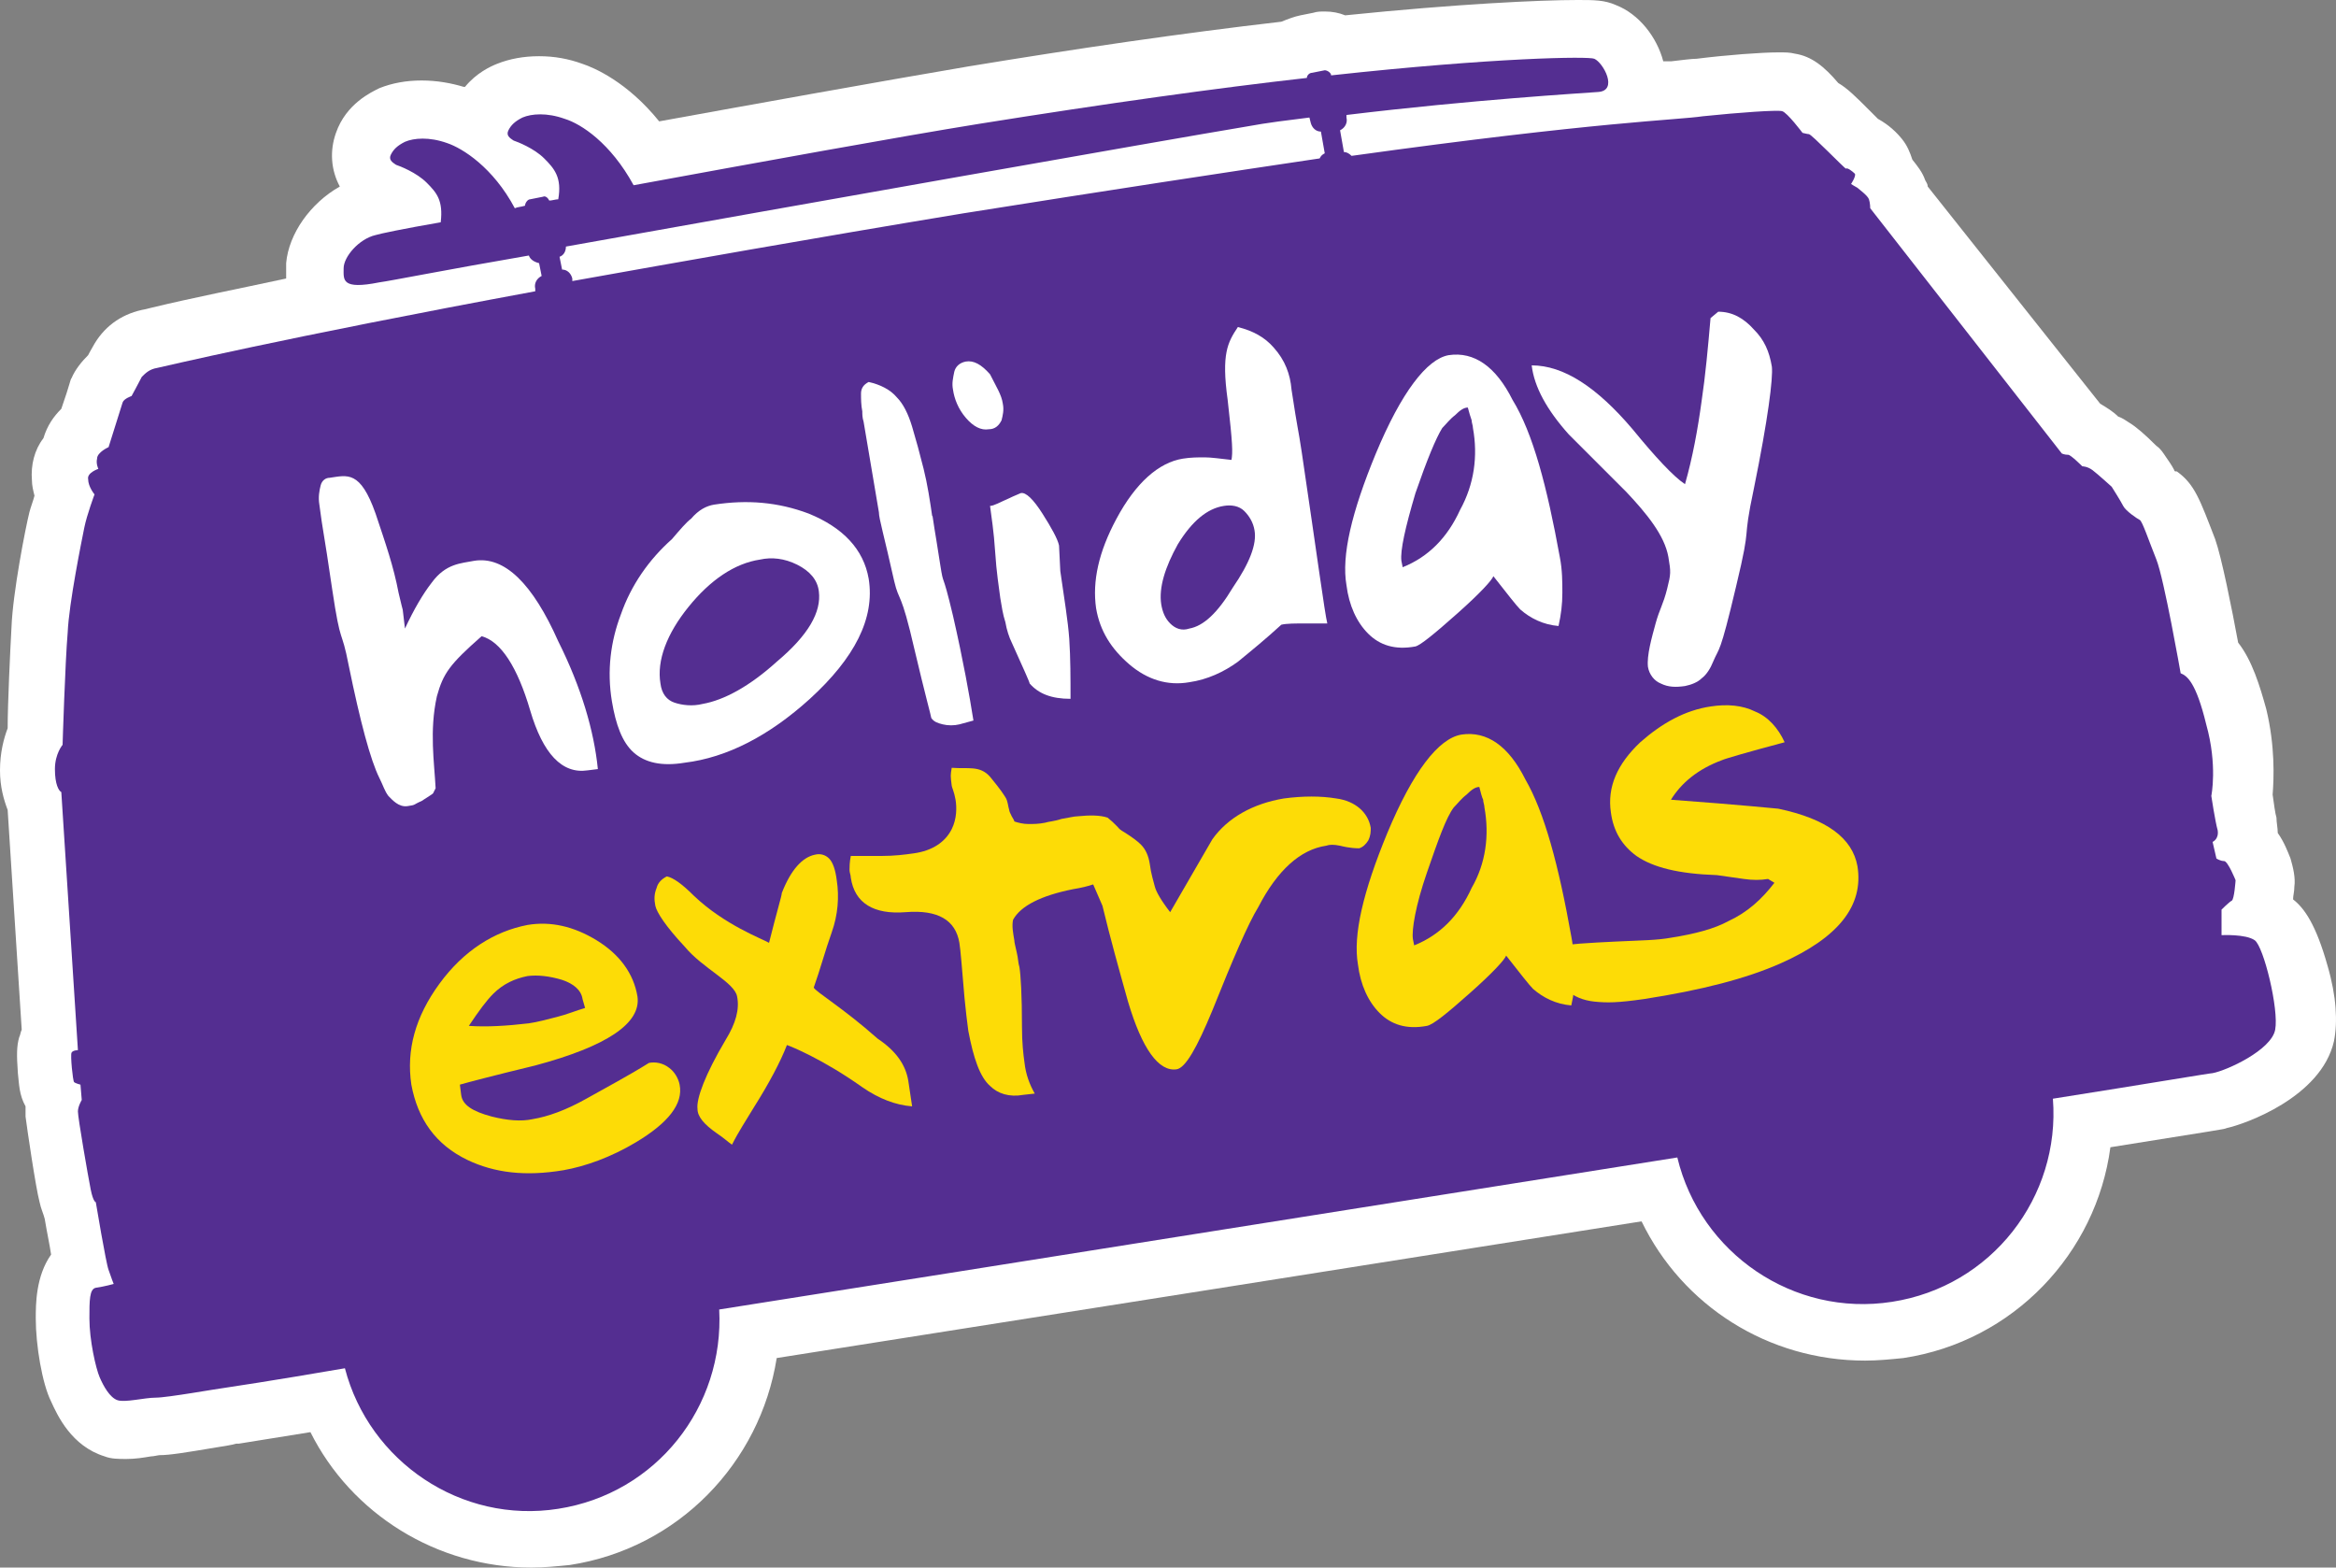 <svg xmlns="http://www.w3.org/2000/svg" xmlns:xlink="http://www.w3.org/1999/xlink" version="1.1" id="Layer_1" x="0px" y="0px" style="enable-background:new 0 0 200 200;" xml:space="preserve" viewBox="8.8 37.7 182.86 122.7">
<rect x="8.8" y="37.7" width="182.86" height="122.7" fill="#808080" stroke="none"/>
<style type="text/css">
	.st0{fill:#FFFFFF;}
	.st1{fill:#542E91;}
	.st2{fill:#FDDC06;}
</style>
<g>
	<path class="st0" d="M132.3,37.7C132.3,37.7,132.3,37.7,132.3,37.7c-2.9,0-9.4,0.3-18.2,1.2c-0.5-0.2-1-0.3-1.6-0.3   c-0.3,0-0.6,0-0.9,0.1l-1,0.2c-0.5,0.1-1,0.3-1.5,0.5c-7.8,0.9-16,2.1-24.5,3.5C78.1,44,67,46,60.4,47.2c-2.5-3.1-5.1-4.2-6-4.5   c-1.1-0.4-2.2-0.6-3.4-0.6c-1.2,0-2.3,0.2-3.3,0.6c-0.5,0.2-1.6,0.7-2.5,1.8c0,0-0.1,0-0.1,0C44.1,44.2,43,44,41.8,44   c-1.2,0-2.3,0.2-3.3,0.6c-0.6,0.3-2.6,1.2-3.4,3.5c-0.5,1.4-0.4,2.9,0.3,4.2c-2.3,1.3-4,3.7-4.2,6l0,0.1c0,0.2,0,0.6,0,1.1   c-3.7,0.8-7.3,1.5-10.6,2.3l-0.4,0.1c-1.7,0.3-3.1,1.2-4,2.7c-0.1,0.2-0.3,0.5-0.5,0.9c-0.5,0.5-1,1.1-1.3,1.8   c-0.1,0.1-0.1,0.4-0.8,2.4c-0.6,0.6-1.1,1.3-1.4,2.3c-0.7,0.9-1,2.1-0.9,3.3c0,0.4,0.1,0.8,0.2,1.2c-0.1,0.4-0.3,0.9-0.4,1.3   c-0.3,1.2-1.3,6.3-1.4,9c-0.1,1.8-0.3,6-0.3,7.9c-0.3,0.8-0.6,1.9-0.6,3.3c0,1.3,0.3,2.3,0.6,3.1l1.1,17.2   c-0.1,0.2-0.1,0.4-0.2,0.6c-0.2,0.7-0.2,1.4-0.1,2.8c0.1,0.9,0.1,1.7,0.6,2.6c0,0.3,0,0.5,0,0.8c0.1,0.8,0.8,5.6,1.1,6.7   c0.1,0.5,0.3,0.9,0.4,1.3c0.2,1.2,0.4,2.1,0.5,2.8c-1.2,1.7-1.2,3.9-1.2,5c0,2.1,0.5,5.1,1.2,6.5c0.5,1.1,1.6,3.5,4.2,4.3   c0.5,0.2,1.1,0.2,1.7,0.2c0.7,0,1.3-0.1,1.9-0.2c0.2,0,0.6-0.1,0.7-0.1c0.8,0,2-0.2,4.4-0.6c0.6-0.1,1.3-0.2,1.6-0.3   c0.1,0,0.1,0,0.2,0l5.6-0.9c3.2,6.4,9.9,10.6,17.3,10.6c1,0,2-0.1,3-0.2c8.5-1.3,14.9-8,16.2-16.2c20.9-3.3,46.3-7.3,67.7-10.7   c3.2,6.6,9.9,10.9,17.5,10.9c1,0,2-0.1,3-0.2c8.6-1.3,15.1-8.2,16.2-16.5c8.7-1.4,8.9-1.4,9.1-1.5c1.4-0.3,7.4-2.4,8.4-6.8   c0.3-1.5,0.2-3.5-0.5-5.9c-0.9-3.2-1.8-4.5-2.7-5.2c0-0.3,0.1-0.6,0.1-1c0.1-0.7-0.1-1.5-0.3-2.2c-0.2-0.5-0.5-1.3-1-2   c0-0.4-0.1-0.8-0.1-1.2c-0.1-0.3-0.2-1.1-0.3-1.8c0.1-1.3,0.2-3.8-0.5-6.7c-0.5-1.8-1.1-3.8-2.2-5.2c-0.5-2.7-1.3-6.7-1.8-8.1   c-1.2-3.1-1.6-4.3-3-5.3l-0.1,0c0,0-0.1,0-0.1-0.1c-0.2-0.4-0.5-0.8-0.7-1.1c-0.2-0.3-0.4-0.6-0.7-0.8c-0.9-0.9-1.6-1.5-2.1-1.8   c-0.3-0.2-0.6-0.4-0.9-0.5c-0.4-0.4-0.9-0.7-1.4-1l-13.5-17c0-0.2-0.1-0.3-0.2-0.5c-0.2-0.6-0.6-1.1-1-1.6   c-0.2-0.6-0.4-1.1-0.8-1.6c-0.4-0.5-1-1.1-1.9-1.6c-0.2-0.2-0.5-0.5-0.7-0.7c-1-1-1.7-1.7-2.4-2.1c-1.1-1.3-2.1-2.1-3.4-2.3   c-0.4-0.1-0.7-0.1-1.3-0.1c-1.3,0-4,0.2-6.4,0.5c-0.4,0-1.1,0.1-2,0.2c-0.2,0-0.4,0-0.6,0c-0.5-1.9-1.9-3.7-3.7-4.4   C134.4,37.7,133.6,37.7,132.3,37.7L132.3,37.7L132.3,37.7z"/>
	<path class="st1" d="M185.3,111.3c-0.7-0.5-2.6-0.4-2.6-0.4l0-2c0,0,0.6-0.6,0.8-0.7c0.2-0.1,0.3-1.6,0.3-1.6s-0.6-1.5-0.9-1.5   c-0.3,0-0.6-0.2-0.6-0.2l-0.3-1.3c0,0,0.5-0.2,0.4-0.9c-0.2-0.7-0.5-2.7-0.5-2.7s0.5-2.4-0.4-5.6c-0.8-3.3-1.5-3.8-2-4   c0,0-1.3-7.4-1.9-8.9c-0.6-1.5-1.1-3-1.3-3.1s-1.1-0.7-1.3-1.1c-0.2-0.4-0.9-1.5-0.9-1.5s-1.1-1-1.5-1.3c-0.4-0.3-0.8-0.3-0.8-0.3   s-0.9-0.9-1.1-0.9c-0.3,0-0.5-0.1-0.5-0.1L155.2,54c0,0,0-0.4-0.1-0.7c-0.1-0.3-0.8-0.8-0.9-0.9c-0.2-0.1-0.5-0.3-0.5-0.3   s0.4-0.6,0.3-0.8c-0.2-0.2-0.6-0.5-0.7-0.4c-0.1,0-2.7-2.7-2.9-2.7c-0.1,0-0.5-0.1-0.5-0.1s-1.2-1.6-1.6-1.7   c-0.4-0.1-3.3,0.1-6.2,0.4c-2,0.3-8.1,0.4-27.5,3.1c-0.2-0.2-0.4-0.3-0.6-0.3l-0.3-1.7c0.4-0.2,0.6-0.6,0.5-1l0-0.2   c9.9-1.2,18.4-1.7,19.7-1.8c1.6-0.1,0.4-2.3-0.3-2.6c-0.4-0.2-7.8-0.1-20.6,1.3l0,0c0-0.2-0.3-0.4-0.5-0.4l-1,0.2   c-0.2,0-0.4,0.2-0.4,0.4c-7.1,0.8-15.7,2-25.7,3.6c-6.2,1-17.2,3-27,4.8c-1.8-3.3-4.1-4.8-5.4-5.2c-1.4-0.5-2.6-0.4-3.3-0.1   c-0.6,0.3-0.9,0.6-1.1,1c-0.2,0.4,0.1,0.6,0.4,0.8c0.3,0.1,1.6,0.6,2.4,1.4c0.8,0.8,1.4,1.5,1.1,3.2c-0.2,0-0.5,0.1-0.7,0.1   c-0.1-0.2-0.3-0.4-0.5-0.3l-1,0.2c-0.2,0-0.4,0.3-0.4,0.5c-0.3,0.1-0.6,0.1-0.8,0.2c-1.7-3.2-4.1-4.7-5.3-5.1   c-1.4-0.5-2.6-0.4-3.3-0.1c-0.6,0.3-0.9,0.6-1.1,1c-0.2,0.4,0.1,0.6,0.4,0.8c0.3,0.1,1.6,0.6,2.4,1.4c0.8,0.8,1.3,1.4,1.1,3.1   c-2.9,0.5-4.8,0.9-5.1,1c-1.3,0.3-2.5,1.7-2.5,2.6c0,0.9-0.2,1.7,2.8,1.1c0.8-0.1,5.3-1,11.7-2.1c0.1,0.3,0.4,0.5,0.8,0.6l0.2,1   c-0.4,0.2-0.6,0.6-0.5,1l0,0.2c-20,3.7-29.1,5.9-29.6,6c-0.6,0.1-0.9,0.4-1.2,0.7c-0.2,0.4-0.8,1.5-0.8,1.5s-0.6,0.2-0.7,0.5   c-0.1,0.3-1.1,3.5-1.1,3.5s-0.9,0.4-0.9,0.9c-0.1,0.4,0.1,0.8,0.1,0.8s-0.9,0.3-0.8,0.8c0,0.6,0.5,1.2,0.5,1.2s-0.6,1.6-0.8,2.6   c-0.2,1-1.2,5.9-1.3,8.2c-0.2,2.3-0.4,8.8-0.4,8.8s-0.6,0.7-0.6,1.9c0,1.2,0.3,1.7,0.5,1.8l1.3,20.2c0,0-0.4,0-0.5,0.2   c-0.1,0.2,0.1,2.2,0.2,2.3c0.1,0.1,0.5,0.2,0.5,0.2l0.1,1.2c0,0-0.3,0.5-0.3,0.9c0,0.5,0.8,5.1,1,6.1c0.2,1,0.4,1,0.4,1   s0.8,4.8,1,5.3c0.2,0.6,0.4,1.1,0.4,1.1s-0.7,0.2-1.4,0.3c-0.5,0.1-0.5,1-0.5,2.4c0,1.7,0.5,3.9,0.8,4.6c0.3,0.7,0.8,1.6,1.4,1.8   s2.1-0.2,3-0.2c0.9,0,4.8-0.7,5.6-0.8c0,0,3.4-0.5,9.2-1.5c1.9,7.3,9.1,12.2,16.7,11c7.7-1.2,13-8,12.6-15.6   c22.8-3.6,51.6-8.2,75-11.9c1.8,7.5,9.1,12.5,16.8,11.3c7.8-1.2,13.2-8.2,12.6-15.9c7.6-1.2,12.3-2,12.5-2c1.1-0.2,4.6-1.8,4.9-3.4   S186,111.8,185.3,111.3z M53.6,59.7l0-0.2c-0.1-0.4-0.4-0.7-0.8-0.7l-0.2-1c0.3-0.1,0.5-0.4,0.5-0.8c17.9-3.2,46.7-8.3,53.3-9.4   c1.6-0.3,3.3-0.5,4.9-0.7l0.1,0.4c0.1,0.4,0.4,0.7,0.8,0.7l0.3,1.7c-0.2,0.1-0.3,0.2-0.4,0.4c-7.4,1.1-16.6,2.5-27.9,4.3   C72.1,56.4,62,58.2,53.6,59.7z"/>
</g>
<g>
	<g>
		<path class="st0" d="M55.6,97.9L54.8,98c-2,0.3-3.5-1.3-4.5-4.7s-2.3-5.4-3.8-5.8c-2.5,2.2-3,2.9-3.5,4.7    c-0.6,2.7-0.2,5.2-0.1,7.2c0,0-0.1,0.2-0.2,0.4c-0.1,0.1-0.3,0.2-0.9,0.6c-0.7,0.3-0.4,0.3-1.1,0.4c-0.7,0.1-1.2-0.5-1.5-0.8    c-0.3-0.4-0.4-0.8-0.7-1.4c-0.7-1.4-1.5-4.4-2.4-8.8c-0.6-3.1-0.6-1.3-1.3-6c-0.7-4.8-0.7-4.3-1-6.6c-0.1-0.6,0-1.1,0.1-1.5    c0.1-0.4,0.4-0.6,0.7-0.6c1.4-0.2,2.4-0.6,3.6,2.8c0.8,2.4,1.4,4.1,1.8,6.2c0.5,2.2,0.2,0.4,0.5,2.8c0.7-1.5,1.4-2.7,2.1-3.6    c1.1-1.5,2.3-1.5,3.3-1.7c2.4-0.4,4.6,1.8,6.6,6.3C54.3,91.5,55.3,94.9,55.6,97.9z"/>
		<path class="st0" d="M76.8,83c0.5,3.1-1.1,6.2-4.6,9.4c-3.2,2.9-6.5,4.6-9.8,5c-1.8,0.3-3.1,0-4-0.8c-0.9-0.8-1.4-2.2-1.7-4    c-0.4-2.4-0.1-4.7,0.7-6.8c0.8-2.3,2.2-4.3,4-5.9c0.6-0.7,1.1-1.3,1.5-1.6c0.6-0.7,1.2-1,1.8-1.1c2.6-0.4,5-0.2,7.4,0.7    C74.8,79,76.4,80.7,76.8,83z M72.9,84c-0.1-0.9-0.7-1.6-1.7-2.1c-1-0.5-2-0.6-2.9-0.4c-2,0.3-3.9,1.6-5.6,3.7s-2.5,4.2-2.2,6    c0.1,0.8,0.5,1.3,1.1,1.5c0.6,0.2,1.4,0.3,2.2,0.1c1.7-0.3,3.7-1.4,5.8-3.3C72.1,87.4,73.1,85.6,72.9,84z"/>
		<path class="st0" d="M85,94.1l-1.1,0.3c-0.4,0.1-0.9,0.1-1.3,0c-0.4-0.1-0.7-0.2-0.9-0.5c0-0.1-0.5-1.9-1.3-5.3    c-1.1-4.8-1.2-3.7-1.6-5.4c-0.8-3.6-1.2-4.9-1.2-5.4l-1.2-7.1c-0.1-0.3-0.1-0.6-0.1-0.8c-0.1-0.5-0.1-1-0.1-1.4    c0-0.4,0.2-0.7,0.6-0.9c0.9,0.2,1.7,0.6,2.2,1.2c0.5,0.5,0.9,1.3,1.2,2.3c0.3,1,0.6,2.1,0.9,3.3c0.3,1.2,0.5,2.5,0.7,3.9    c0,0.3-0.1-0.3,0-0.2c0.1,0.7,0.2,1.3,0.3,1.9c0.1,0.6,0.2,1.3,0.3,1.9c0.3,1.9,0.1,0.2,1,4C84.2,89.4,84.7,92.2,85,94.1z"/>
		<path class="st0" d="M87.3,69.3c0.1,0.5,0,0.9-0.1,1.3c-0.2,0.4-0.5,0.7-1,0.7c-0.6,0.1-1.2-0.2-1.8-0.9c-0.6-0.7-0.9-1.5-1-2.2    c-0.1-0.5,0-0.9,0.1-1.4c0.1-0.4,0.4-0.7,0.9-0.8c0.6-0.1,1.2,0.2,1.9,1C86.8,68,87.2,68.6,87.3,69.3z M91.8,82.4    c0.3,2.1,0.6,3.9,0.7,5.3c0.1,1.5,0.1,3.1,0.1,4.7c-1.5,0-2.5-0.4-3.2-1.2C89.4,91.1,88.9,90,88,88c-0.2-0.4-0.4-1-0.5-1.6    c-0.2-0.6-0.3-1.3-0.4-1.9c-0.1-0.8-0.3-2-0.4-3.6c-0.1-1.6-0.3-2.8-0.4-3.6c0.3,0,0.8-0.3,1.5-0.6c0.4-0.2,0.7-0.3,0.9-0.4    c0.4-0.1,1,0.5,1.7,1.6s1.2,2,1.3,2.5L91.8,82.4L91.8,82.4z"/>
		<path class="st0" d="M109.9,68.2c0.5,3.3,0.5,2.9,0.8,4.9c1.2,8.1,1.8,12.6,2,13.4c-0.2,0-0.7,0-1.6,0c-0.9,0-1.6,0-2,0.1    c-1.2,1.1-2.3,2-3.4,2.9c-1.1,0.8-2.4,1.4-3.8,1.6c-1.7,0.3-3.3-0.2-4.7-1.4c-1.4-1.2-2.3-2.6-2.6-4.4c-0.3-2.1,0.2-4.4,1.6-7    c1.5-2.8,3.3-4.4,5.2-4.7c0.6-0.1,1.2-0.1,1.7-0.1s1.2,0.1,2.1,0.2c0.1-0.6,0.1-1.2-0.3-4.7c-0.5-3.6,0-4.5,0.8-5.7    c1.2,0.3,2.1,0.8,2.8,1.6C109.4,65.9,109.8,67,109.9,68.2z M107,79.2c-0.1-0.6-0.4-1.1-0.8-1.5c-0.4-0.4-1-0.5-1.6-0.4    c-1.3,0.2-2.5,1.2-3.6,3c-1,1.8-1.5,3.4-1.3,4.7c0.1,0.6,0.3,1.1,0.7,1.5c0.4,0.4,0.9,0.6,1.5,0.4c1.1-0.2,2.2-1.2,3.4-3.2    C106.6,81.8,107.2,80.3,107,79.2z"/>
		<path class="st0" d="M130.9,81.3c0.2,1,0.2,2,0.2,2.8c0,0.9-0.1,1.7-0.3,2.6c-1.2-0.1-2.2-0.6-3-1.3c-0.3-0.3-1-1.2-2.1-2.6    c-0.1,0.3-1,1.3-2.8,2.9c-1.8,1.6-2.9,2.5-3.3,2.6c-1.6,0.3-2.8-0.1-3.7-1c-0.9-0.9-1.5-2.2-1.7-3.8c-0.4-2.3,0.4-5.7,2.3-10.3    c2-4.8,4-7.4,5.7-7.7c2-0.3,3.7,0.9,5,3.5C128.8,71.6,129.9,75.8,130.9,81.3z M124.1,71.2c0-0.2-0.1-0.4-0.1-0.6    c-0.1-0.3-0.2-0.6-0.3-1c-0.3,0-0.6,0.2-1,0.6c-0.4,0.3-0.7,0.7-1,1c-0.5,0.8-1.2,2.5-2.1,5.1c-0.8,2.7-1.2,4.5-1.1,5.3l0.1,0.5    c2-0.8,3.5-2.3,4.5-4.5C124.2,75.6,124.5,73.4,124.1,71.2z"/>
		<path class="st0" d="M147.5,66.4c0.1,0.9-0.3,4.1-1.4,9.5c-1,4.7-0.1,2.3-1.4,7.7c-1.3,5.5-1.3,4.7-1.8,5.9    c-0.2,0.5-0.5,1-0.9,1.3c-0.3,0.3-0.8,0.5-1.3,0.6c-0.7,0.1-1.3,0.1-1.9-0.2c-0.5-0.2-0.9-0.7-1-1.3c-0.1-0.9,0.3-2.3,0.6-3.4    s0.6-1.5,0.9-2.7c0.3-1.2,0.3-1.3,0.1-2.5c-0.3-1.7-1.7-3.4-3.3-5.1c-1.5-1.5-3-3-4.5-4.5c-1.7-1.9-2.7-3.7-2.9-5.4    c2.5,0,5.1,1.7,7.9,5c1.8,2.2,3.2,3.7,4.1,4.3c0.6-2.1,1-4.3,1.3-6.5c0.3-2,0.5-4.2,0.7-6.5l0.6-0.5c1.1,0,2,0.5,2.8,1.4    C146.9,64.3,147.3,65.2,147.5,66.4z"/>
	</g>
	<g>
		<path class="st2" d="M62,122.6c0.3,1.5-0.9,3-3.4,4.5c-2,1.2-4,1.9-5.7,2.2c-3,0.5-5.4,0.2-7.5-0.8c-2.5-1.2-3.9-3.2-4.4-5.9    c-0.4-2.7,0.3-5.3,2.2-7.9s4.3-4.1,6.9-4.6c1.8-0.3,3.6,0.1,5.4,1.2c1.8,1.1,2.9,2.6,3.2,4.4c0.3,2.1-2.4,3.9-8,5.4    c-3.3,0.8-5.2,1.3-5.9,1.5l0.1,0.8c0.1,0.8,0.9,1.3,2.4,1.7c1.2,0.3,2.3,0.4,3.2,0.2c1.2-0.2,2.6-0.7,4.2-1.6    c1.6-0.9,3.3-1.8,4.9-2.8c0.5-0.1,1.1,0,1.6,0.4C61.6,121.6,61.9,122.1,62,122.6z M54.4,115.9c-0.1-0.7-0.7-1.2-1.6-1.5    c-1-0.3-1.9-0.4-2.7-0.3c-1,0.2-1.9,0.6-2.7,1.4c-0.5,0.5-1.1,1.3-1.9,2.5c1.4,0.1,3,0,4.7-0.2c0.7-0.1,1.4-0.3,2.2-0.5    c0.8-0.2,1.5-0.5,2.2-0.7L54.4,115.9z"/>
		<path class="st2" d="M79.9,122.3l0.3,2c-1.3-0.1-2.6-0.6-3.9-1.5c-3.1-2.2-5.6-3.2-5.9-3.3c-0.5,1.3-1.4,3-2.6,4.9    c-0.6,1-1.2,1.9-1.7,2.9c-0.3-0.2-0.6-0.5-1.2-0.9c-1-0.7-1.5-1.3-1.5-1.9c-0.1-0.8,0.6-2.7,2.2-5.4c0.8-1.3,1.1-2.4,0.9-3.4    c-0.2-1.1-2.7-2.2-4.1-3.9c-1.5-1.6-2.2-2.7-2.3-3.2s-0.1-0.9,0.1-1.4c0.1-0.4,0.4-0.7,0.8-0.9c0.5,0.1,1.2,0.6,2.1,1.5    c2.4,2.3,5.4,3.4,5.9,3.7c0.6-2.4,1-3.7,1-3.9c0.7-1.8,1.6-2.8,2.6-3c0.4-0.1,0.8,0,1.1,0.3c0.3,0.3,0.5,0.9,0.6,1.7    c0.2,1.3,0.1,2.7-0.4,4.1s-0.9,2.9-1.4,4.3c0.1,0.3,2.3,1.6,5,4C79,120,79.7,121.1,79.9,122.3z"/>
		<path class="st2" d="M97.1,103.4h-0.3h-0.3c-0.2,0.2-0.2,0.5-0.2,0.7c0,0.1,0.1,0.4,0.3,0.6c-0.1,1.3-1.3,2.2-3.8,2.6    c-2.5,0.5-4.1,1.3-4.7,2.4c-0.1,0.5,0,1,0.1,1.6c0,0.2,0.1,0.5,0.2,1c0.1,0.4,0.1,0.8,0.2,1.1c0.1,0.6,0.2,2.2,0.2,4.7    c0,1.2,0.1,2.1,0.2,2.8c0.1,0.9,0.4,1.7,0.8,2.4l-0.9,0.1c-1.1,0.2-2-0.1-2.6-0.7c-0.8-0.7-1.3-2.2-1.7-4.3    c-0.1-0.7-0.2-1.6-0.3-2.6c-0.2-2.3-0.3-3.7-0.4-4.3c-0.3-1.8-1.7-2.6-4.2-2.4c-2.5,0.2-4-0.7-4.3-2.7c0-0.2-0.1-0.4-0.1-0.6    c0-0.2,0-0.6,0.1-1.1c1.4,0,2.2,0,2.4,0c1,0,1.8-0.1,2.5-0.2c1.5-0.2,2.5-0.9,3-1.9c0.4-0.8,0.4-1.7,0.3-2.3    c-0.1-0.6-0.3-1-0.3-1.1c-0.1-0.8-0.1-0.8,0-1.4c1.3,0.1,2.2-0.2,3,0.7c0.9,1.1,1,1.3,1.2,1.6c0.2,0.3,0.2,0.7,0.3,1    c0,0.1,0.1,0.3,0.2,0.5c0.1,0.2,0.2,0.3,0.2,0.4c0.3,0.1,0.7,0.2,1.1,0.2c0.4,0,0.8,0,1.3-0.1c0.3-0.1,0.7-0.1,1.3-0.3    c0.6-0.1,1-0.2,1.2-0.2c1-0.1,1.8-0.1,2.4,0.1C96,102.1,96.5,102.6,97.1,103.4z"/>
		<path class="st2" d="M116.1,102.5c0,0.3,0,0.6-0.2,1c-0.2,0.3-0.4,0.5-0.7,0.6c-0.2,0-0.7,0-1.5-0.2c-0.5-0.1-0.8-0.1-1.1,0    c-2,0.3-3.8,1.9-5.3,4.8c-0.8,1.3-2,4.1-3.6,8.1c-1.2,2.9-2.1,4.5-2.8,4.6c-1.4,0.2-2.7-1.6-3.8-5.3c-0.7-2.5-1.4-5-2-7.5    l-2.3-5.3c0.3-0.2,0.7-0.4,1.1-0.8c0.4-0.4,0.7-0.6,0.9-0.8c1.7,0.9,2.8,1.6,3.3,2.1c0.4,0.4,0.6,0.9,0.7,1.5    c0.1,0.8,0.3,1.4,0.4,1.8c0.1,0.4,0.5,1.1,1.2,2c1.1-1.9,2.2-3.8,3.3-5.7c1.2-1.7,3.2-2.8,5.6-3.2c1.5-0.2,2.9-0.2,4.1,0    C114.9,100.4,115.9,101.3,116.1,102.5z"/>
		<path class="st2" d="M131.8,111c0.2,1,0.2,2,0.3,2.8c0,0.9-0.1,1.7-0.3,2.6c-1.2-0.1-2.2-0.6-3-1.3c-0.3-0.3-1-1.2-2.1-2.6    c-0.1,0.3-1,1.3-2.8,2.9c-1.8,1.6-2.9,2.5-3.4,2.6c-1.6,0.3-2.8-0.1-3.7-1c-0.9-0.9-1.5-2.2-1.7-3.8c-0.4-2.3,0.4-5.7,2.3-10.3    c2-4.8,4-7.4,5.8-7.7c2-0.3,3.7,0.9,5,3.5C129.7,101.3,130.8,105.4,131.8,111z M125,100.9c0-0.2-0.1-0.4-0.1-0.6    c-0.1-0.2-0.2-0.6-0.3-1c-0.3,0-0.6,0.2-1,0.6c-0.4,0.3-0.7,0.7-1,1c-0.6,0.8-1.2,2.5-2.1,5.1s-1.2,4.5-1.1,5.2l0.1,0.5    c2-0.8,3.5-2.3,4.5-4.5C125.1,105.3,125.4,103.1,125,100.9z"/>
		<path class="st2" d="M154.2,105.5c0.5,3.1-1.5,5.6-6,7.6c-2.7,1.2-6.2,2.1-10.7,2.8c-2.1,0.3-2.9,0.3-3.9,0.2    c-1.8-0.2-2.8-1.2-3.1-2.8l-0.1-1.5c1.1-0.2,2.8-0.3,4.9-0.4s3.2-0.1,4.3-0.3c1.9-0.3,3.4-0.7,4.5-1.3c1.5-0.7,2.6-1.7,3.6-3    l-0.5-0.3c-0.6,0.1-1.2,0.1-1.9,0c-0.7-0.1-1.4-0.2-2.1-0.3c-3-0.1-5-0.6-6.3-1.5c-1.1-0.8-1.8-1.9-2-3.4c-0.3-2,0.5-3.8,2.3-5.5    c1.7-1.5,3.5-2.5,5.5-2.8c1.3-0.2,2.5-0.1,3.5,0.4c1,0.4,1.8,1.3,2.3,2.4c-3,0.8-4.7,1.3-4.9,1.4c-1.9,0.7-3.2,1.8-4,3.1    c5.5,0.4,8.3,0.7,8.4,0.7C151.8,101.8,153.8,103.3,154.2,105.5z"/>
	</g>
</g>
</svg>